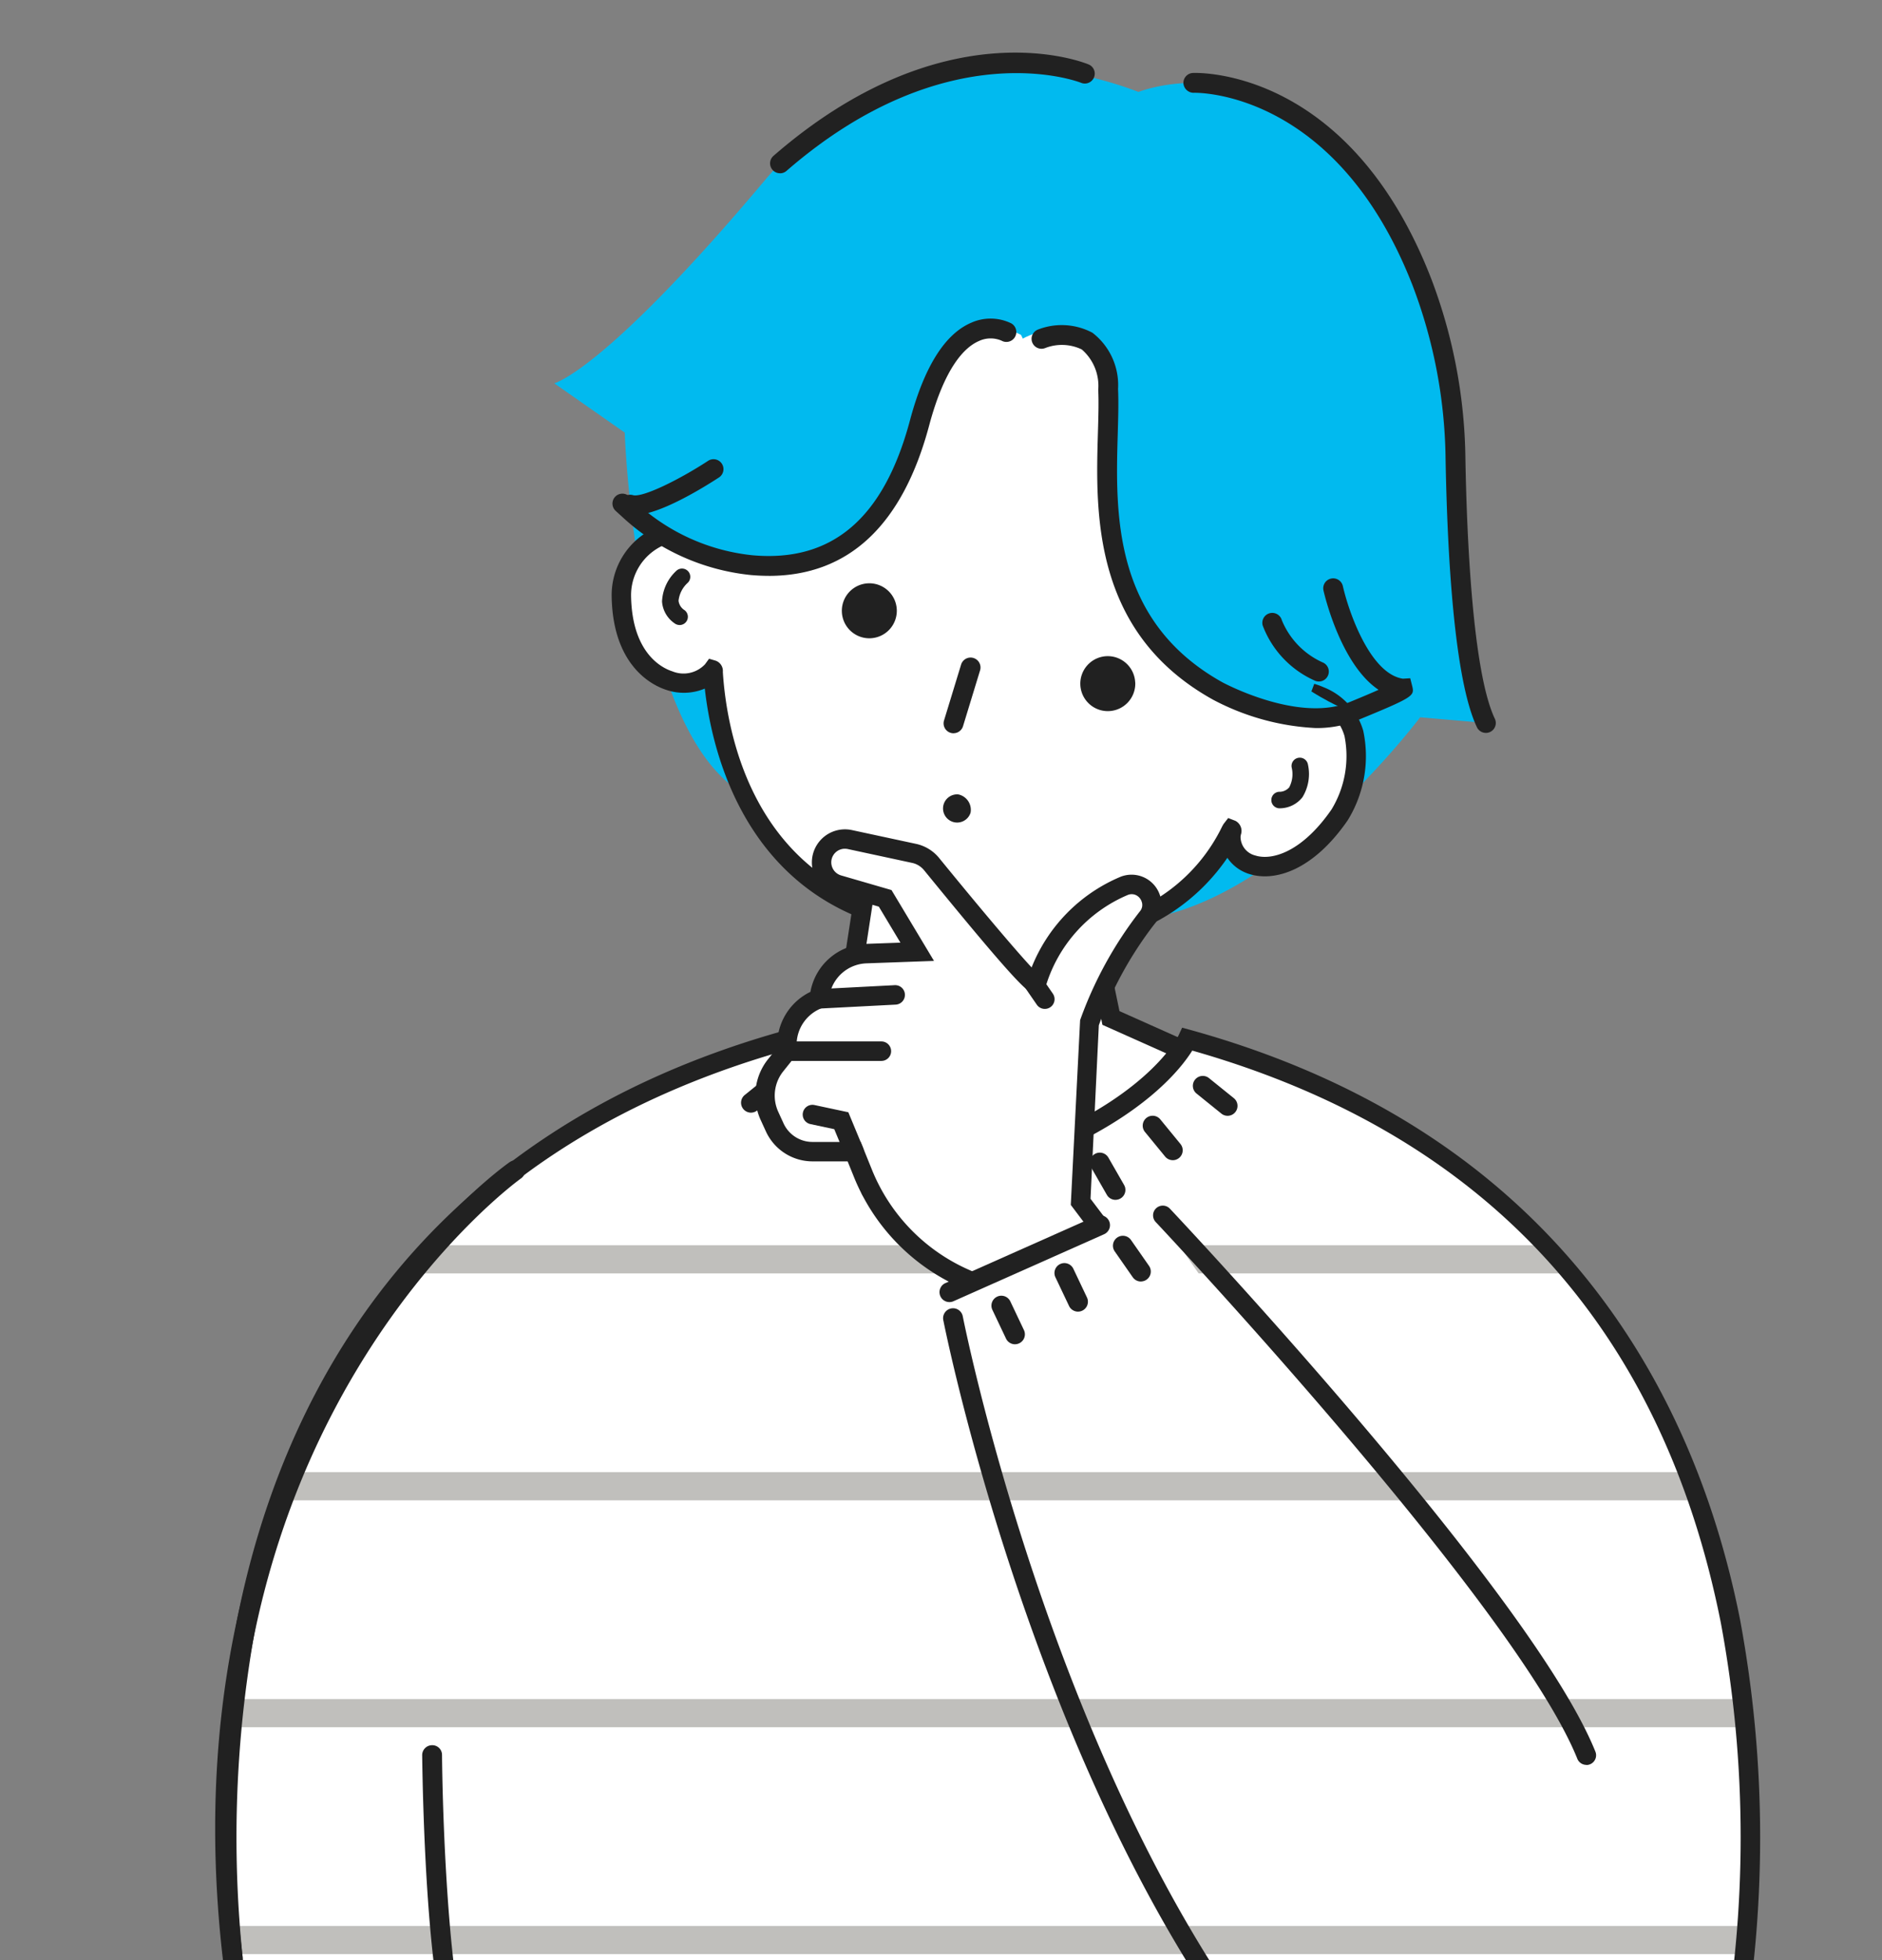 <svg xmlns="http://www.w3.org/2000/svg" xmlns:xlink="http://www.w3.org/1999/xlink" width="121" height="126" viewBox="0 0 121 126">
  <rect x="0" y="0" width="121" height="126" fill="#808080" stroke="none"/>
  <defs>
    <clipPath id="clip-path">
      <path id="Rectangle_1129" data-name="Rectangle 1129" d="M20,0h81a20,20,0,0,1,20,20V126a0,0,0,0,1,0,0H0a0,0,0,0,1,0,0V20A20,20,0,0,1,20,0Z" transform="translate(660 1430)" fill="#01baef"/>
    </clipPath>
    <clipPath id="clip-path-2">
      <rect id="Rectangle_1114" data-name="Rectangle 1114" width="99.332" height="129.232" fill="none"/>
    </clipPath>
    <clipPath id="clip-path-3">
      <path id="Path_1300" data-name="Path 1300" d="M53.947,118.885l-.388.1a18.039,18.039,0,0,1-5.1.286l-1.622-.3c-7.645-3.186-9.344-7.008-9.344-7.008-46.546,12.866-34.906,65.2-34.906,65.2H42.818l.016-.226h14.9l.015.226H97.982s11.64-52.33-34.905-65.2c0,0-1.671,3.749-9.129,6.916" transform="translate(-1.293 -111.969)" fill="none"/>
    </clipPath>
  </defs>
  <g id="Mask_Group_52" data-name="Mask Group 52" transform="translate(-660 -1430)" clip-path="url(#clip-path)">
    <g id="Group_1086" data-name="Group 1086" transform="translate(673.834 1433.384)">
      <g id="Group_1081" data-name="Group 1081">
        <g id="Group_1080" data-name="Group 1080" clip-path="url(#clip-path-2)">
          <path id="Path_1285" data-name="Path 1285" d="M88.852,4.05s11.682-4.928,18.634,12.912a32.525,32.525,0,0,1,2.149,11.026c.067,2.778.17,6.052.307,7.252,1.048,9.224,1.347,9.334,1.347,9.334l-4.228-.366S93.206,62.642,82.839,55.682a19.092,19.092,0,0,0-14.611-3.139Z" transform="translate(-29.589 -1.486)" fill="#01baef"/>
          <path id="Path_1286" data-name="Path 1286" d="M76.889,3.572S62.382-3.406,52.024,8.911,38.491,21.948,38.491,21.948l4.535,3.17s.682,20.652,8.454,23.6a74.114,74.114,0,0,1,12.387,5.889Z" transform="translate(-16.693 -0.695)" fill="#01baef"/>
          <path id="Path_1287" data-name="Path 1287" d="M75.854,74.109,74.709,68.6a11.833,11.833,0,0,0,8.877-6.57c.073-.1-.026.285-.027.422-.008,2.214,3.683,3.393,6.993-1.391.877-1.268,2.492-6.051-1.281-7.639a3.241,3.241,0,0,0-2.07-.272c.56-1.623.836-2.8.924-3.088l4.23-13.7L73.723,28.006l-16.61-.2L52.246,39.1a13,13,0,0,1-.058,3.67c-.369-.3-1.762.352-2.492.208a4.144,4.144,0,0,0-5.319,3.974c.07,5.758,4.6,6.561,5.887,4.793.054-.073.039,11.44,9.592,15.31l-1.083,7.057L42.106,81.375s1,16.25,25.4,16.031c24.4.219,27.616-14.686,27.616-14.686Z" transform="translate(-18.26 -12.059)" fill="#fff"/>
          <path id="Path_1288" data-name="Path 1288" d="M67.534,97.551l-.528,0-.486,0c-24.228,0-25.526-16.453-25.537-16.62l-.027-.437,16.751-7.3.957-6.235c-7.336-3.254-9.033-11-9.423-14.506a3.486,3.486,0,0,1-2.469.086c-.812-.259-3.464-1.46-3.52-6.062a4.757,4.757,0,0,1,6.066-4.6,3.584,3.584,0,0,0,1.04-.142,6.606,6.606,0,0,1,.834-.151,9.419,9.419,0,0,0-.035-2.273,2.311,2.311,0,0,1-.008-.881l.024-.065L56.2,26.693l17.157.206,19.257,8.634L88.224,49.762c-.018.061-.046.167-.086.311-.107.4-.284,1.064-.552,1.91a4.791,4.791,0,0,1,1.428.378,4.284,4.284,0,0,1,2.56,2.8,7.844,7.844,0,0,1-1.007,5.771c-2.273,3.286-4.747,3.934-6.308,3.443a2.631,2.631,0,0,1-1.421-1.045A12.865,12.865,0,0,1,74.96,68.65l.942,4.535,19.444,8.687-.107.5c-.033.153-3.558,15.182-27.705,15.182M67.005,96.3l.533,0c20.918,0,25.561-11.177,26.344-13.71L74.806,74.067l-1.354-6.521.708-.056a11.177,11.177,0,0,0,8.347-6.182l.084-.147.3-.387.467.181a.731.731,0,0,1,.349.889c-.008.049-.018.1-.021.138a1.244,1.244,0,0,0,.95,1.2c1.081.341,3.015-.232,4.9-2.961a6.6,6.6,0,0,0,.835-4.709,2.993,2.993,0,0,0-1.844-2,2.686,2.686,0,0,0-1.672-.243l-1.128.29.379-1.1c.424-1.228.681-2.193.819-2.711.044-.165.076-.286.1-.357l4.068-13.173-18.01-8.073-16.062-.193-4.66,10.812c0,.095.023.268.039.413a8.978,8.978,0,0,1-.109,3.269l-.254.933-.674-.554a5.029,5.029,0,0,0-.734.13,3.994,3.994,0,0,1-1.555.148A3.512,3.512,0,0,0,44.5,46.459c.046,3.763,2.039,4.689,2.648,4.883a1.9,1.9,0,0,0,2.107-.451l.26-.357.424.125a.7.7,0,0,1,.462.726c.211,3.358,1.53,11.5,9.187,14.6l.459.186-1.21,7.887-16.562,7.22c.347,2.544,3.13,15.017,24.24,15.017l.488,0" transform="translate(-17.761 -11.576)" fill="#212121"/>
          <path id="Path_1289" data-name="Path 1289" d="M120.41,83.26a.532.532,0,0,1-.028-1.062.829.829,0,0,0,.661-.287,1.82,1.82,0,0,0,.157-1.28.532.532,0,0,1,1.036-.237,2.853,2.853,0,0,1-.343,2.154,1.856,1.856,0,0,1-1.455.711h-.029" transform="translate(-51.989 -34.687)" fill="#212121"/>
          <path id="Path_1290" data-name="Path 1290" d="M51.859,62.185a.532.532,0,0,1-.32-.107,1.857,1.857,0,0,1-.809-1.4,2.853,2.853,0,0,1,.921-1.978.531.531,0,0,1,.727.776,1.817,1.817,0,0,0-.586,1.148.832.832,0,0,0,.388.608.531.531,0,0,1-.321.955" transform="translate(-22 -25.394)" fill="#212121"/>
          <path id="Path_1291" data-name="Path 1291" d="M74.677,61.915a1.767,1.767,0,1,1-1.845-1.685,1.767,1.767,0,0,1,1.845,1.685" transform="translate(-30.854 -26.119)" fill="#212121"/>
          <path id="Path_1292" data-name="Path 1292" d="M101.749,70.186A1.767,1.767,0,1,1,99.9,68.5a1.767,1.767,0,0,1,1.845,1.686" transform="translate(-42.594 -29.706)" fill="#212121"/>
          <path id="Path_1293" data-name="Path 1293" d="M83.337,73.518a.629.629,0,0,1-.187-.028.636.636,0,0,1-.424-.8l1.1-3.6a.638.638,0,0,1,1.22.373l-1.1,3.6a.637.637,0,0,1-.609.452" transform="translate(-35.864 -29.768)" fill="#212121"/>
          <path id="Path_1294" data-name="Path 1294" d="M84.408,85.362a.906.906,0,1,1-.793-1.173,1.014,1.014,0,0,1,.793,1.173" transform="translate(-35.84 -36.51)" fill="#212121"/>
          <path id="Path_1295" data-name="Path 1295" d="M63.076,111.969s-1.67,3.75-9.129,6.916l-.388.1a17.972,17.972,0,0,1-5.1.285l-1.622-.3c-7.645-3.185-9.344-7.008-9.344-7.008-46.546,12.866-34.906,65.2-34.906,65.2H42.818l.015-.225h14.9l.015.225H97.981s11.64-52.329-34.906-65.2" transform="translate(-0.56 -48.559)" fill="#fff"/>
        </g>
      </g>
      <g id="Group_1083" data-name="Group 1083" transform="translate(0.732 63.41)">
        <g id="Group_1082" data-name="Group 1082" clip-path="url(#clip-path-3)">
          <path id="Path_1296" data-name="Path 1296" d="M96.559,137.175H21.724l1.612-1.812H94.955Z" transform="translate(-10.153 -122.115)" fill="#c0bfbc"/>
          <path id="Path_1297" data-name="Path 1297" d="M98.481,162.928H7.291l.668-1.812H97.812Z" transform="translate(-3.894 -133.283)" fill="#c0bfbc"/>
          <path id="Path_1298" data-name="Path 1298" d="M98.921,188.682H1.293L1.8,186.87H98.77Z" transform="translate(-1.293 -144.452)" fill="#c0bfbc"/>
          <path id="Path_1299" data-name="Path 1299" d="M99.071,214.436H1.829l-.155-1.812h97.55Z" transform="translate(-1.458 -155.621)" fill="#c0bfbc"/>
        </g>
      </g>
      <g id="Group_1085" data-name="Group 1085">
        <g id="Group_1084" data-name="Group 1084" clip-path="url(#clip-path-2)">
          <path id="Path_1301" data-name="Path 1301" d="M97.511,177.219a.666.666,0,0,1-.136-.015.627.627,0,0,1-.475-.748A75.237,75.237,0,0,0,96.89,148.9C93.1,129.84,81.672,117.471,62.909,112.133c-.719,1.154-3.068,4.157-9.189,6.756l-.083.028-.454.118a18.589,18.589,0,0,1-5.246.291l-.063-.008-1.75-.335c-6.287-2.62-8.682-5.681-9.409-6.851C17.953,117.471,6.521,129.84,2.735,148.9a75.244,75.244,0,0,0-.008,27.553.626.626,0,1,1-1.222.272A76.587,76.587,0,0,1,1.5,148.7c2.688-13.576,11-31.173,35.355-37.9l.519-.144.219.493c.015.033,1.735,3.636,8.951,6.659l1.524.279a17.35,17.35,0,0,0,4.89-.277l.314-.084c7.054-3,8.746-6.544,8.762-6.58l.223-.484.515.138c24.352,6.731,32.668,24.328,35.355,37.9a76.58,76.58,0,0,1,0,28.031.627.627,0,0,1-.61.49" transform="translate(-0.089 -47.987)" fill="#212121"/>
          <path id="Path_1302" data-name="Path 1302" d="M26.287,212.455a.636.636,0,0,1-.484-.223c-2.061-2.4-2.278-17.738-2.3-19.479a.639.639,0,0,1,.631-.645.623.623,0,0,1,.645.631c.066,6.4.664,17.122,1.987,18.661a.638.638,0,0,1-.484,1.054" transform="translate(-10.194 -83.313)" fill="#212121"/>
          <path id="Path_1303" data-name="Path 1303" d="M60.34,118.358a.638.638,0,0,1-.4-1.135l1.577-1.273a.638.638,0,0,1,.8.993l-1.577,1.273a.638.638,0,0,1-.4.142" transform="translate(-25.891 -50.223)" fill="#212121"/>
          <path id="Path_1304" data-name="Path 1304" d="M66.562,123.17a.638.638,0,0,1-.493-1.043l1.285-1.568a.638.638,0,0,1,.987.808l-1.285,1.568a.637.637,0,0,1-.494.234" transform="translate(-28.59 -52.183)" fill="#212121"/>
          <path id="Path_1305" data-name="Path 1305" d="M73.961,127.885a.638.638,0,0,1-.553-.955l1.009-1.758a.638.638,0,1,1,1.107.635l-1.009,1.758a.638.638,0,0,1-.554.321" transform="translate(-31.798 -54.145)" fill="#212121"/>
          <path id="Path_1306" data-name="Path 1306" d="M113.243,118.717a.637.637,0,0,1-.4-.142l-1.577-1.273a.638.638,0,1,1,.8-.993l1.577,1.273a.638.638,0,0,1-.4,1.135" transform="translate(-48.151 -50.379)" fill="#212121"/>
          <path id="Path_1307" data-name="Path 1307" d="M107.245,123.529a.637.637,0,0,1-.494-.234l-1.285-1.568a.638.638,0,1,1,.987-.808l1.284,1.568a.638.638,0,0,1-.493,1.043" transform="translate(-45.676 -52.338)" fill="#212121"/>
          <path id="Path_1308" data-name="Path 1308" d="M100.949,127.885a.638.638,0,0,1-.554-.321l-1.008-1.758a.638.638,0,0,1,1.107-.635l1.009,1.758a.638.638,0,0,1-.553.955" transform="translate(-43.065 -54.145)" fill="#212121"/>
          <path id="Path_1309" data-name="Path 1309" d="M82.9,131.021h-.036a.637.637,0,0,1-.6-.672l.113-2.023a.647.647,0,0,1,.673-.6.637.637,0,0,1,.6.672l-.113,2.023a.638.638,0,0,1-.637.6" transform="translate(-35.674 -55.39)" fill="#212121"/>
          <path id="Path_1310" data-name="Path 1310" d="M92.91,130.62a.638.638,0,0,1-.613-.463l-.554-1.95a.638.638,0,0,1,1.228-.348l.554,1.949a.639.639,0,0,1-.439.788.665.665,0,0,1-.175.024" transform="translate(-39.776 -55.248)" fill="#212121"/>
          <path id="Path_1311" data-name="Path 1311" d="M1.125,177.62a.639.639,0,0,1-.633-.565c-2.116-18.273,2.993-31.209,7.652-38.845,5.06-8.292,10.551-12.2,10.782-12.36a.638.638,0,0,1,.733,1.045c-.219.154-21.861,15.8-17.9,50.012a.638.638,0,0,1-.561.707.662.662,0,0,1-.074,0" transform="translate(0 -54.529)" fill="#212121"/>
          <path id="Path_1312" data-name="Path 1312" d="M71.858,28.371s-2.975-1.779-4.831.963c-3.051,4.51-1.817,9.074-7.518,12.892C52.4,46.988,45.889,38.71,45.889,38.71s7.494,1.052,10.31-4.689,15.312-17.2,15.658-5.65" transform="translate(-19.901 -10.152)" fill="#01baef"/>
          <path id="Path_1313" data-name="Path 1313" d="M91.691,29.744s4.367-2.341,5.258,1.542c1.218,5.308-2.219,9.335,2.706,16.331,5.263,7.477,12.438,5.819,12.438,5.819s-8.176-3.551-6.973-9.83S97.767,18.437,91.691,29.744" transform="translate(-39.764 -11.367)" fill="#01baef"/>
          <path id="Path_1314" data-name="Path 1314" d="M82.375,11.267c-.543-.181-20.987,6.994-20.987,6.994l-3.9,15.048s5.746-3.111,5.794-3.768S74.566,18.3,74.566,18.3l2.291,4.779,4.74-4.222,2.491-8.022Z" transform="translate(-24.93 -4.697)" fill="#01baef"/>
          <path id="Path_1315" data-name="Path 1315" d="M97.486,9.022c.592.2,18.564,19.321,18.564,19.321l-6.393,16.995s-6.7-5.007-6.33-5.556-4.836-18.689-4.836-18.689l-1.966-2.584-5.335-1.1L96.251,7.6Z" transform="translate(-39.547 -3.296)" fill="#01baef"/>
          <path id="Path_1316" data-name="Path 1316" d="M55.156,46.722q-.563,0-1.154-.052a14.291,14.291,0,0,1-8.288-3.758l-.4-.364a.638.638,0,0,1,.861-.942l.4.364A13.006,13.006,0,0,0,54.116,45.4c5.126.454,8.438-2.382,10.117-8.67.923-3.456,2.255-5.57,3.959-6.286a3.036,3.036,0,0,1,2.555.049.638.638,0,1,1-.629,1.111,1.772,1.772,0,0,0-1.462.03c-.9.393-2.182,1.654-3.189,5.425-1.715,6.419-5.18,9.665-10.309,9.665" transform="translate(-19.563 -13.092)" fill="#212121"/>
          <path id="Path_1317" data-name="Path 1317" d="M46.886,49.735a1.588,1.588,0,0,1-.435-.054.638.638,0,1,1,.351-1.227c.612.177,2.993-1,4.834-2.205a.638.638,0,0,1,.7,1.068c-.92.6-3.828,2.419-5.45,2.419" transform="translate(-19.944 -20.011)" fill="#212121"/>
          <path id="Path_1318" data-name="Path 1318" d="M110.944,56.816a15.723,15.723,0,0,1-6.6-1.827C96.58,50.674,96.8,42.95,96.952,37.839c.029-1.01.058-1.965.02-2.759a3.093,3.093,0,0,0-1.06-2.6,2.957,2.957,0,0,0-2.351-.088.638.638,0,0,1-.472-1.186,4.206,4.206,0,0,1,3.508.2,4.242,4.242,0,0,1,1.649,3.616c.039.842.011,1.82-.019,2.855-.148,5.089-.35,12.059,6.73,16,.044.024,4.875,2.628,8.152,1.281.839-.345,1.446-.6,1.886-.8-2.448-1.637-3.49-6.16-3.541-6.385a.638.638,0,0,1,1.246-.28c.349,1.553,1.719,5.62,3.854,5.951l.477-.028.135.533c.139.607.063.689-3.572,2.184a6.942,6.942,0,0,1-2.652.483" transform="translate(-40.197 -13.403)" fill="#212121"/>
          <path id="Path_1319" data-name="Path 1319" d="M122.516,68a.635.635,0,0,1-.292-.071,6.313,6.313,0,0,1-3.318-3.529.638.638,0,0,1,1.229-.344,5.092,5.092,0,0,0,2.674,2.738A.638.638,0,0,1,122.516,68" transform="translate(-51.557 -27.578)" fill="#212121"/>
          <path id="Path_1320" data-name="Path 1320" d="M129.37,44.724a.638.638,0,0,1-.577-.365c-1.462-3.077-1.9-11.064-2.015-17.223a32.3,32.3,0,0,0-2.124-11.179C119.732,3.336,110.681,3.574,110.588,3.579a.66.66,0,0,1-.665-.61.639.639,0,0,1,.61-.665c.4-.015,10.058-.277,15.309,13.19a33.559,33.559,0,0,1,2.211,11.619c.089,4.939.455,13.676,1.892,16.7a.638.638,0,0,1-.576.912" transform="translate(-47.671 -0.998)" fill="#212121"/>
          <path id="Path_1321" data-name="Path 1321" d="M63.637,7.753a.638.638,0,0,1-.419-1.12C74.209-2.912,83.1.6,83.477.758a.638.638,0,0,1-.486,1.18C82.906,1.9,74.418-1.4,64.055,7.6a.635.635,0,0,1-.418.156" transform="translate(-27.321 0)" fill="#212121"/>
          <path id="Path_1322" data-name="Path 1322" d="M79.853,98.581c-.108.358-5.186-5.829-6.727-7.717A1.99,1.99,0,0,0,72,90.177l-4.13-.887a1.5,1.5,0,0,0-.735,2.909l3.006.873,2.061,3.435-3.276.117a3.141,3.141,0,0,0-2.971,2.538l-.071.367a3.142,3.142,0,0,0-2.061,2.95v.416l-.714.892a3.144,3.144,0,0,0-.4,3.271l.338.737a2.665,2.665,0,0,0,2.423,1.555h2.685l.558,1.381a12.577,12.577,0,0,0,6.584,6.792l2.884,5.631,8.379-5.494-3.846-5.082.55-11.47a24.844,24.844,0,0,1,3.722-6.79,1.242,1.242,0,0,0,.232-1.254l-.009-.025a1.3,1.3,0,0,0-1.743-.753,9.887,9.887,0,0,0-5.614,6.3" transform="translate(-27.072 -38.708)" fill="#fff"/>
          <path id="Path_1323" data-name="Path 1323" d="M77.46,123.58l-3.1-6.057a13.135,13.135,0,0,1-6.707-7.038l-.4-.989H64.988A3.3,3.3,0,0,1,62,107.574l-.337-.737a3.748,3.748,0,0,1,.484-3.922l.578-.721V102a3.783,3.783,0,0,1,2.136-3.4l.007-.04a3.751,3.751,0,0,1,3.564-3.044l2.215-.079-1.388-2.314-2.771-.8A2.127,2.127,0,0,1,67.524,88.2l4.13.888a2.628,2.628,0,0,1,1.475.9c2.732,3.348,4.936,5.952,5.953,7.042a10.542,10.542,0,0,1,5.654-5.8,1.921,1.921,0,0,1,2.579,1.111,1.879,1.879,0,0,1-.34,1.909,23.966,23.966,0,0,0-3.572,6.5L82.869,111.9l4.113,5.435ZM67.074,89.4a.875.875,0,0,0-.864.752.879.879,0,0,0,.622.964l3.242.941,2.732,4.554-4.335.156a2.506,2.506,0,0,0-2.38,2.033l-.139.712-.331.122A2.525,2.525,0,0,0,63.972,102v.635L63.12,103.7a2.5,2.5,0,0,0-.323,2.619l.337.737a2.045,2.045,0,0,0,1.854,1.191h3.106l.716,1.771a11.9,11.9,0,0,0,6.257,6.455l.2.089,2.668,5.209,7.236-4.746L81.6,112.294l.6-11.875a25.173,25.173,0,0,1,3.843-6.994.622.622,0,0,0,.115-.625.708.708,0,0,0-.382-.425.668.668,0,0,0-.533.006,9.29,9.29,0,0,0-5.264,5.9l-.109.36-.384.088c-.476.1-.715.142-7.319-7.949a1.365,1.365,0,0,0-.768-.47l-4.13-.889a.916.916,0,0,0-.187-.02" transform="translate(-26.59 -38.229)" fill="#212121"/>
          <path id="Path_1324" data-name="Path 1324" d="M93.169,106.793a.625.625,0,0,1-.516-.271l-.707-1.024a.626.626,0,1,1,1.031-.711l.707,1.025a.626.626,0,0,1-.515.981" transform="translate(-39.827 -45.326)" fill="#212121"/>
          <path id="Path_1325" data-name="Path 1325" d="M68.06,107.347a.626.626,0,0,1-.032-1.251l4.892-.253a.626.626,0,1,1,.066,1.25l-4.894.253H68.06" transform="translate(-29.245 -45.901)" fill="#212121"/>
          <path id="Path_1326" data-name="Path 1326" d="M70.5,113.482H64.422a.626.626,0,1,1,0-1.252H70.5a.626.626,0,0,1,0,1.252" transform="translate(-27.667 -48.672)" fill="#212121"/>
          <path id="Path_1327" data-name="Path 1327" d="M70.01,123.058a.625.625,0,0,1-.578-.386l-.7-1.684-1.532-.326a.626.626,0,1,1,.26-1.225l2.177.464.95,2.292a.626.626,0,0,1-.339.818.615.615,0,0,1-.24.048" transform="translate(-28.929 -51.791)" fill="#212121"/>
          <path id="Path_1328" data-name="Path 1328" d="M102.381,190.047a.636.636,0,0,1-.513-.258c-13.647-18.4-19.161-46.236-19.216-46.515a.638.638,0,0,1,1.253-.244c.054.277,5.515,27.835,18.988,46a.638.638,0,0,1-.512,1.018" transform="translate(-35.839 -61.805)" fill="#212121"/>
          <path id="Path_1329" data-name="Path 1329" d="M84.81,136.544l12.092-5.91,6.789,9.81L88.4,146.812Z" transform="translate(-36.78 -56.653)" fill="#fff"/>
          <path id="Path_1330" data-name="Path 1330" d="M89.648,144.22a.638.638,0,0,1-.577-.365l-.869-1.831a.638.638,0,1,1,1.152-.548l.869,1.831a.638.638,0,0,1-.576.912" transform="translate(-38.225 -61.197)" fill="#212121"/>
          <path id="Path_1331" data-name="Path 1331" d="M96.8,140.516a.638.638,0,0,1-.577-.365l-.869-1.83a.638.638,0,1,1,1.152-.548l.869,1.831a.638.638,0,0,1-.576.912" transform="translate(-41.325 -59.591)" fill="#212121"/>
          <path id="Path_1332" data-name="Path 1332" d="M103.72,137.227a.637.637,0,0,1-.524-.273l-1.159-1.663a.638.638,0,0,1,1.047-.73l1.159,1.663a.638.638,0,0,1-.523,1" transform="translate(-44.201 -58.238)" fill="#212121"/>
          <path id="Path_1333" data-name="Path 1333" d="M82.872,137.537a.638.638,0,0,1-.26-1.221l9.684-4.307a.638.638,0,0,1,.519,1.166l-9.684,4.307a.628.628,0,0,1-.259.055" transform="translate(-35.663 -57.225)" fill="#212121"/>
          <path id="Path_1334" data-name="Path 1334" d="M134.335,166.81a.625.625,0,0,1-.58-.392c-3.959-9.854-26.875-34.259-27.107-34.5a.626.626,0,0,1,.912-.859c.95,1.01,23.31,24.824,27.356,34.9a.625.625,0,0,1-.347.814.614.614,0,0,1-.233.045" transform="translate(-46.177 -56.751)" fill="#212121"/>
        </g>
      </g>
    </g>
  </g>
</svg>
